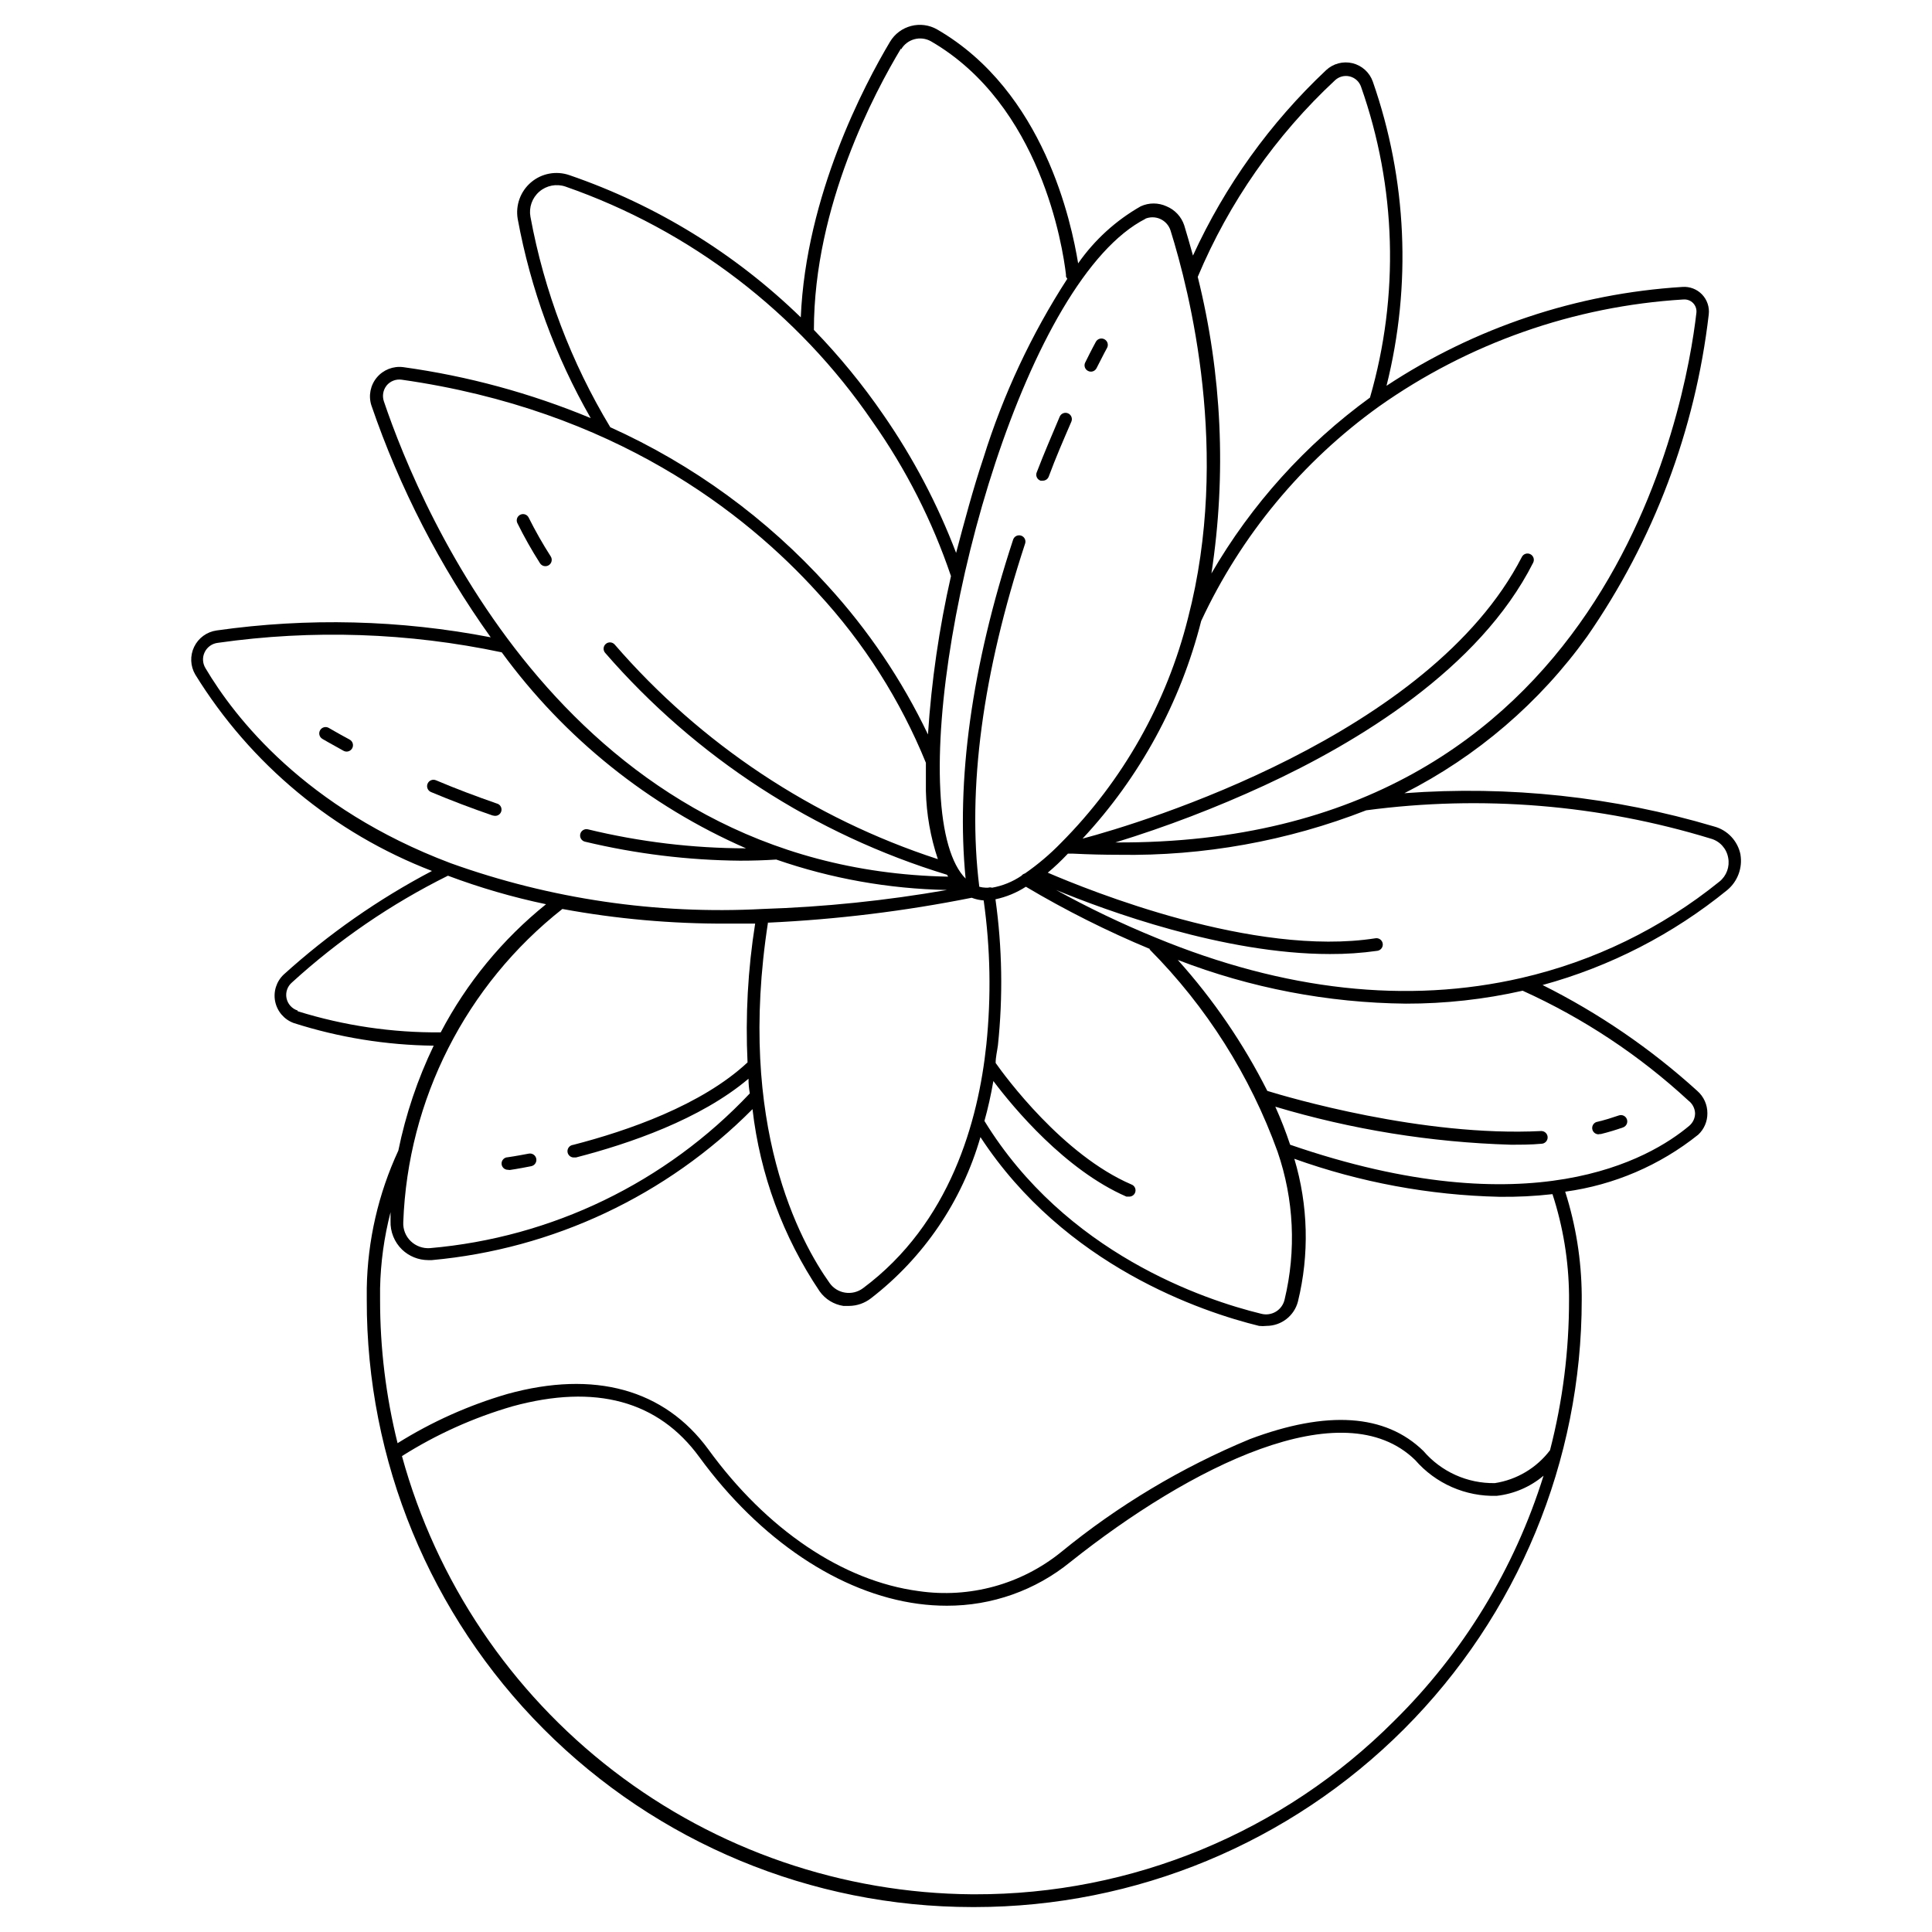 <?xml version="1.0" encoding="UTF-8"?>
<!-- Uploaded to: SVG Repo, www.svgrepo.com, Generator: SVG Repo Mixer Tools -->
<svg fill="#000000" width="800px" height="800px" version="1.1" viewBox="144 144 512 512" xmlns="http://www.w3.org/2000/svg">
 <g>
  <path d="m605.25 370.48c-0.723-3.617-3.438-6.512-7.004-7.457-26.594-7.898-54.402-10.883-82.07-8.816 19.234-9.758 35.84-23.996 48.418-41.516 17.602-25.363 28.676-54.676 32.242-85.344 0.234-1.945-0.418-3.894-1.773-5.309-1.355-1.414-3.273-2.148-5.231-1.996-27.969 1.738-54.996 10.77-78.391 26.195 6.684-26.648 5.422-54.668-3.629-80.609-0.852-2.43-2.875-4.262-5.375-4.875-2.504-0.609-5.141 0.09-7.016 1.852-14.82 13.945-26.797 30.625-35.27 49.125-0.855-3.125-1.664-5.844-2.316-8.012-0.754-2.281-2.465-4.121-4.684-5.039-2.176-1.004-4.68-1.004-6.856 0-6.578 3.746-12.242 8.906-16.574 15.113-1.762-10.68-8.969-45.543-37.332-61.969-4.371-2.527-9.965-1.066-12.543 3.277-6.75 11.336-22.27 40.707-23.629 73.004v-0.004c-17.41-16.926-38.348-29.797-61.316-37.684-3.481-1.207-7.34-0.492-10.152 1.887-2.812 2.379-4.164 6.066-3.551 9.699 3.414 18.57 9.957 36.422 19.348 52.801-15.914-6.609-32.609-11.148-49.676-13.504-2.641-0.344-5.277 0.684-6.992 2.723-1.711 2.039-2.269 4.812-1.473 7.356 7.504 21.934 18.16 42.656 31.641 61.516-23.949-4.633-48.5-5.246-72.648-1.816-2.582 0.367-4.812 1.992-5.945 4.34-1.133 2.348-1.02 5.106 0.301 7.352 14.652 23.742 36.688 42.023 62.723 52.043-14.199 7.465-27.402 16.691-39.297 27.457-1.941 1.836-2.793 4.551-2.25 7.168 0.547 2.617 2.406 4.769 4.922 5.68 11.992 3.832 24.492 5.852 37.082 5.996-4.258 8.848-7.406 18.188-9.371 27.809-5.297 11.426-8.148 23.832-8.363 36.426v3.125c-0.094 42.625 16.766 83.543 46.867 113.73 30.098 30.184 70.965 47.164 113.59 47.188h0.656c42.668-0.012 83.586-16.973 113.75-47.148 30.164-30.176 47.113-71.098 47.113-113.77v-1.312c-0.086-9.285-1.562-18.508-4.383-27.355 12.906-1.746 25.098-6.973 35.266-15.113 1.559-1.461 2.434-3.508 2.418-5.644 0.02-2.273-0.957-4.445-2.672-5.945-12.32-11.184-26.121-20.625-41.008-28.062 17.902-4.887 34.582-13.465 48.969-25.188 2.734-2.289 4.059-5.856 3.477-9.371zm-15.113-147.11c0.949-0.082 1.887 0.266 2.551 0.949s0.984 1.629 0.875 2.578c-2.769 24.082-23.125 141.07-153.96 140.36v-0.004c13.488-4.148 26.684-9.199 39.5-15.113 24.434-11.285 56.93-30.781 71.188-58.996 0.43-0.82 0.113-1.836-0.707-2.266-0.82-0.434-1.836-0.117-2.266 0.703-24.336 47.309-100.76 70.535-116.43 74.664 15.164-16.277 25.977-36.117 31.438-57.684 10.562-22.676 26.785-42.246 47.105-56.832 23.727-16.773 51.66-26.598 80.66-28.363zm-92.348-58.09c1.047-0.984 2.523-1.371 3.918-1.023s2.516 1.375 2.984 2.738c9.359 26.535 10.188 55.34 2.367 82.371-17.102 12.434-31.414 28.309-42.02 46.602 4.012-26.18 2.777-52.895-3.625-78.594 8.297-19.746 20.695-37.504 36.375-52.094zm-50.383 36.727c1.285-0.559 2.746-0.559 4.031 0 1.32 0.582 2.328 1.699 2.769 3.074 5.039 16.121 15.973 58.996 4.637 102.68-5.641 22.539-17.27 43.133-33.656 59.602-2.918 3.008-6.125 5.727-9.57 8.113-0.363 0.094-0.684 0.305-0.906 0.602-2.352 1.598-5.012 2.68-7.809 3.176-0.344-0.117-0.715-0.117-1.059 0h-0.555c-0.598-0.02-1.188-0.105-1.766-0.254-3.223-25.945 0.855-56.527 12.141-90.938h0.004c0.293-0.875-0.184-1.824-1.059-2.113-0.875-0.293-1.824 0.18-2.117 1.055-11.082 33.754-15.113 63.984-12.594 89.828-3.777-3.777-6.144-11.84-6.699-23.328-2.371-45.488 23.172-135.72 54.41-151.54zm1.211 193.56v0.004c15.098 15.191 26.688 33.504 33.957 53.652 4.336 12.605 4.984 26.188 1.863 39.148-0.297 1.348-1.133 2.516-2.312 3.231-1.184 0.711-2.606 0.91-3.934 0.547-15.113-3.68-51.793-16.02-73.305-51.086 0.941-3.359 1.73-6.887 2.367-10.578 5.34 7.106 19.043 23.578 35.266 30.633h0.656v-0.004c0.824 0.047 1.555-0.52 1.719-1.328 0.168-0.809-0.289-1.617-1.066-1.895-18.188-7.809-33.504-28.668-35.973-32.195 0-1.562 0.402-3.125 0.605-4.684 1.359-12.875 1.141-25.871-0.652-38.691 2.867-0.609 5.598-1.734 8.059-3.328 10.578 6.285 21.59 11.809 32.949 16.527zm-155.58-10.68c14.391 2.648 29 3.945 43.629 3.879h7.457c-1.93 12.16-2.606 24.484-2.016 36.781-12.141 11.336-31.789 18.137-46.25 21.867v-0.004c-0.438 0.055-0.84 0.281-1.113 0.629-0.277 0.352-0.398 0.797-0.348 1.234 0.113 0.918 0.949 1.574 1.867 1.461h0.402c14.055-3.629 32.949-10.078 45.695-20.859 0 1.309 0.117 2.602 0.352 3.879v0.004c-22.266 23.625-52.449 38.223-84.789 41.012-1.859 0.125-3.688-0.531-5.039-1.816-1.375-1.305-2.109-3.144-2.016-5.039 1.184-32.523 16.605-62.883 42.168-83.027zm54.512 3.629c18.129-0.84 36.164-3.043 53.961-6.602 1.016 0.391 2.086 0.629 3.172 0.707 1.789 12.672 2.023 25.512 0.707 38.238-2.117 20.152-9.523 47.309-32.695 64.539h-0.004c-1.355 1.012-3.066 1.43-4.734 1.16-1.645-0.254-3.117-1.164-4.082-2.519-7.758-10.883-24.738-41.766-16.324-95.727zm35.266-231.45h0.004c1.617-2.742 5.137-3.684 7.906-2.117 29.121 16.879 34.914 54.461 35.77 61.816v0.504h0.004c0.074 0.227 0.195 0.43 0.352 0.605-9.527 14.738-17 30.703-22.219 47.461-2.769 8.262-5.039 16.828-7.254 25.191v-0.004c-4.922-12.945-11.402-25.246-19.297-36.625-5.488-7.992-11.641-15.508-18.387-22.469 0-32.949 16.223-63.18 23.074-74.566zm-98.242 44.383c-0.453-2.477 0.438-5.008 2.344-6.656 1.906-1.648 4.543-2.164 6.93-1.352 33.082 11.52 61.598 33.348 81.363 62.27 8.871 12.582 15.879 26.375 20.809 40.961-3.137 13.805-5.176 27.84-6.098 41.965-6.863-14.367-15.809-27.641-26.551-39.395-16.109-17.832-35.73-32.137-57.637-42.02-10.355-17.164-17.523-36.059-21.16-55.773zm-38.137 44.738c0.977-1.191 2.504-1.785 4.031-1.559 56.324 8.012 91.039 35.266 110.29 56.527h-0.004c12.164 13.156 21.859 28.395 28.617 44.988-0.02 0.152-0.02 0.305 0 0.453v7.055c0.152 6.137 1.223 12.215 3.176 18.035-33.188-10.824-62.797-30.488-85.648-56.879-0.613-0.695-1.672-0.762-2.367-0.152-0.695 0.613-0.766 1.672-0.152 2.367 24.066 27.727 55.465 48.102 90.586 58.797l0.301 0.504c-99.855-1.965-139.61-96.629-149.53-125.95-0.488-1.422-0.223-2.996 0.707-4.184zm-47.961 74.918c-0.809-1.293-0.895-2.91-0.227-4.277 0.664-1.371 1.984-2.305 3.5-2.473 25.027-3.566 50.484-2.715 75.219 2.519 16.602 22.738 38.941 40.664 64.738 51.941-14.121-0.016-28.191-1.707-41.918-5.039-0.434-0.098-0.891-0.023-1.266 0.215-0.379 0.234-0.648 0.613-0.746 1.047-0.211 0.902 0.352 1.805 1.258 2.016 13.469 3.223 27.262 4.914 41.109 5.035 3.359 0 6.551-0.102 9.574-0.301 14.562 5.051 29.832 7.769 45.242 8.062-16.152 2.824-32.48 4.508-48.871 5.035-28.09 1.488-56.195-2.637-82.676-12.141-38.59-14.559-57.23-38.641-64.938-51.641zm24.383 90.688c-1.492-0.48-2.613-1.727-2.926-3.262s0.227-3.121 1.414-4.144c12.402-11.32 26.324-20.848 41.363-28.316 8.461 3.176 17.152 5.703 25.996 7.559-11.535 9.281-21.039 20.84-27.91 33.957-12.844 0.113-25.625-1.773-37.887-5.594zm290.6 188.27c-29.461 29.52-69.484 46.059-111.19 45.945h-0.605c-34.402-0.254-67.781-11.734-95.062-32.695s-46.973-50.254-56.078-83.434c9.102-5.754 18.973-10.199 29.32-13.199 21.965-5.996 38.641-1.461 49.523 13.504 16.02 21.914 37.18 36.074 57.988 38.844 2.508 0.336 5.031 0.504 7.559 0.504 11.926 0.035 23.496-4.059 32.746-11.59 31.641-25.191 72.246-45.695 91.391-27.004 5.422 6.238 13.355 9.715 21.617 9.473 4.566-0.516 8.879-2.371 12.391-5.34-7.66 24.586-21.262 46.91-39.598 64.992zm46.352-112.9v1.309c0.016 13.441-1.676 26.832-5.039 39.852-3.555 4.691-8.793 7.816-14.609 8.715-7.269 0.125-14.215-2.996-18.945-8.516-10.078-9.824-25.543-10.832-46.047-3.125v0.004c-18.035 7.477-34.871 17.559-49.98 29.926-10.586 8.559-24.266 12.301-37.734 10.328-20.152-2.672-40.305-16.324-55.723-37.535-11.688-15.973-30.23-21.059-53.254-14.711h0.004c-10.262 2.988-20.062 7.379-29.121 13.047-3.09-12.426-4.644-25.18-4.637-37.984v-3.074c0.141-6.801 1.07-13.566 2.773-20.152v2.316c-0.102 2.859 1.016 5.625 3.074 7.609 1.863 1.77 4.332 2.762 6.902 2.769h0.957c32.152-2.922 62.246-17.086 84.992-40.004 1.98 17.281 8.078 33.832 17.785 48.266 1.484 2.094 3.758 3.496 6.297 3.879h1.512c2.098-0.02 4.133-0.727 5.793-2.016 13.973-10.785 24.141-25.754 29.02-42.723 22.371 34.207 58.844 46.352 73.809 50.027v0.004c0.668 0.078 1.344 0.078 2.016 0 3.914-0.012 7.328-2.66 8.312-6.449 3.059-12.473 2.727-25.535-0.957-37.836 17.445 6.25 35.781 9.652 54.309 10.074 4.715 0.066 9.426-0.172 14.105-0.703 2.812 8.625 4.289 17.629 4.387 26.699zm33.402-48.113v-0.004c-0.004 1.262-0.559 2.457-1.512 3.277-10.531 8.867-41.969 27.055-105.8 5.039v-0.004c-1.137-3.422-2.449-6.785-3.93-10.074 20.262 6.059 41.23 9.445 62.371 10.074 2.719 0 5.441 0 8.113-0.25 0.93 0 1.688-0.758 1.688-1.688 0-0.934-0.758-1.688-1.688-1.688-31.539 1.609-67.359-9.02-72.602-10.633-6.34-12.566-14.32-24.238-23.73-34.711 19.297 7.453 39.773 11.375 60.457 11.586 10.41 0.016 20.785-1.133 30.938-3.426 16.109 7.289 30.941 17.121 43.93 29.121 1.066 0.805 1.715 2.043 1.766 3.375zm6.449-61.414v-0.004c-15.332 12.395-33.285 21.129-52.5 25.543-30.23 6.953-62.723 3.375-96.73-10.629-9.094-3.707-17.957-7.945-26.551-12.695 13.047 5.391 44.438 16.977 72.547 16.977 4.215 0.023 8.426-0.262 12.598-0.855 0.918-0.141 1.551-0.996 1.41-1.914-0.141-0.918-0.996-1.551-1.914-1.41-32.242 5.039-75.926-12.695-86.855-17.383 1.715-1.41 3.492-3.09 5.34-5.039h1.461c4.098 0.203 8.129 0.301 12.09 0.301v0.004c22.391 0.355 44.637-3.648 65.496-11.789 30.633-4.086 61.785-1.527 91.34 7.504 2.371 0.66 4.152 2.617 4.586 5.039 0.473 2.383-0.422 4.832-2.316 6.348z"/>
  <path d="m284.12 281.2c-0.387-0.832-1.379-1.195-2.215-0.805s-1.195 1.383-0.809 2.215c1.805 3.652 3.805 7.199 5.996 10.633 0.488 0.793 1.527 1.039 2.32 0.555 0.793-0.488 1.039-1.527 0.551-2.32-2.129-3.316-4.078-6.75-5.844-10.277z"/>
  <path d="m279.09 454.06s2.168-0.301 5.691-1.008c0.918-0.184 1.516-1.074 1.336-1.992-0.184-0.918-1.074-1.516-1.992-1.336-3.426 0.656-5.492 0.957-5.543 0.957l0.004 0.004c-0.918 0-1.664 0.742-1.664 1.66s0.746 1.664 1.664 1.664z"/>
  <path d="m567.82 444.54h0.402c2.066-0.504 4.031-1.109 5.894-1.762 0.879-0.309 1.34-1.266 1.035-2.144-0.305-0.875-1.266-1.336-2.141-1.031-1.762 0.605-3.68 1.211-5.594 1.664-0.441 0.051-0.844 0.277-1.117 0.629-0.273 0.348-0.398 0.793-0.344 1.234 0.113 0.918 0.945 1.57 1.863 1.461z"/>
  <path d="m419.75 271.38h0.605c0.691 0.008 1.312-0.414 1.562-1.059 1.863-5.039 3.93-9.773 5.996-14.559 0.375-0.848-0.008-1.84-0.855-2.215-0.852-0.379-1.844 0.008-2.219 0.855-2.117 5.039-4.18 9.773-6.047 14.66-0.215 0.43-0.23 0.934-0.047 1.375 0.184 0.445 0.551 0.789 1.004 0.941z"/>
  <path d="m432.34 242.3c0.398 0.211 0.867 0.246 1.293 0.105 0.426-0.145 0.777-0.453 0.973-0.859 1.715-3.426 2.769-5.34 2.769-5.34h0.004c0.445-0.82 0.141-1.848-0.684-2.293-0.82-0.445-1.844-0.141-2.289 0.68 0 0-1.109 2.016-2.82 5.492h-0.004c-0.398 0.82-0.062 1.809 0.758 2.215z"/>
  <path d="m275.05 360.2c0.879 0.105 1.688-0.5 1.836-1.375s-0.414-1.711-1.281-1.902c-5.34-1.863-10.73-3.879-16.07-6.144h-0.004c-0.859-0.363-1.855 0.043-2.215 0.906-0.363 0.863 0.043 1.855 0.906 2.215 5.391 2.266 10.883 4.332 16.273 6.195z"/>
  <path d="m236.66 340c-3.477-1.863-5.441-3.074-5.492-3.074-0.379-0.234-0.84-0.309-1.273-0.203-0.434 0.105-0.809 0.375-1.043 0.758-0.488 0.793-0.238 1.828 0.555 2.316 0 0 2.066 1.211 5.644 3.176h-0.004c0.82 0.445 1.848 0.141 2.293-0.68 0.445-0.824 0.141-1.848-0.68-2.293z"/>
 </g>
</svg>